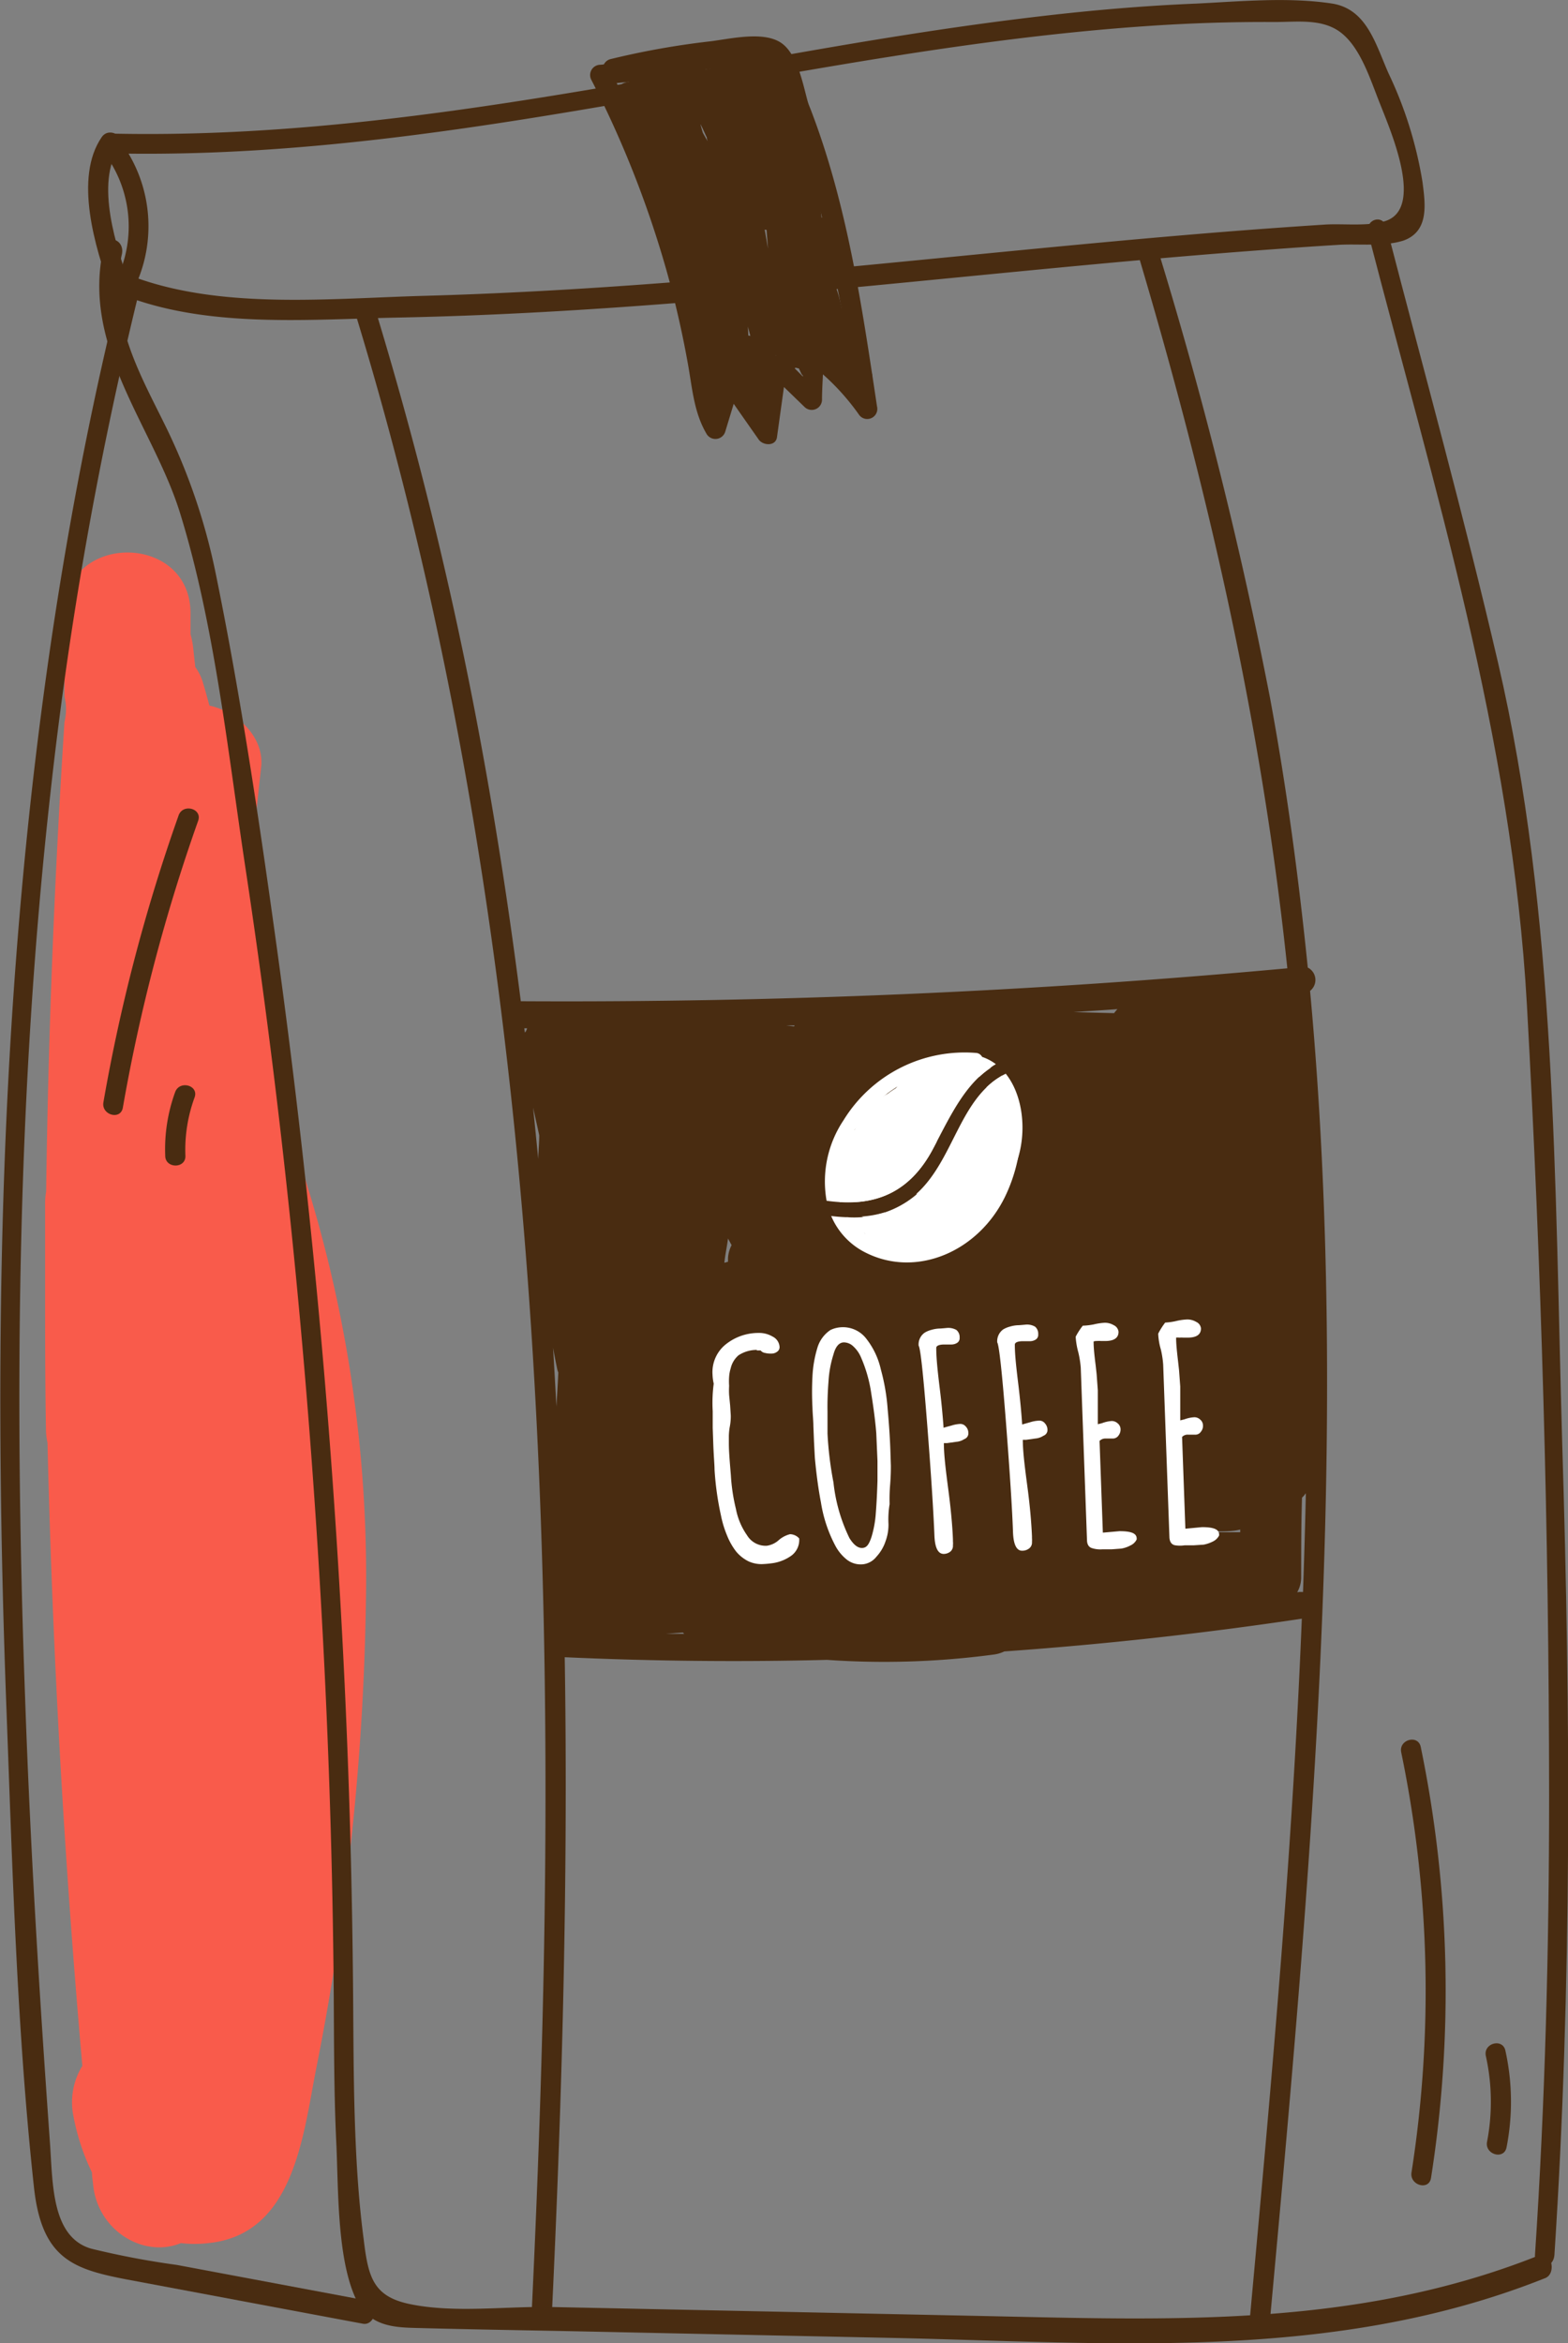 <svg id="Object" xmlns="http://www.w3.org/2000/svg" viewBox="0 0 171.01 255.45"><rect x="0" y="0" width="171.01" height="255.45" fill="#808080" stroke="none"/><defs><style>.cls-1{fill:#f95b4b;}.cls-2{fill:#492c11;}.cls-3{fill:#fff;}</style></defs><path class="cls-1" d="M886.15,904.55q-1.8-15.63-5.15-31.08.57-5.6,1.19-11.2c.37-3.27-2.59-6.08-5.64-6.73-.22-.81-.44-1.62-.68-2.42a5.55,5.55,0,0,0-.86-1.78c-.08-.7-.16-1.4-.23-2.1a9.46,9.46,0,0,0-.29-1.48v-2.27c0-8.84-13.75-8.86-13.75,0v9.06a5.79,5.79,0,0,1,0,2.78q-1.65,25.56-2,51.18a7.68,7.68,0,0,0-.11,1.3c0,2.91,0,5.82,0,8.72,0,5.27,0,10.54.09,15.81a7,7,0,0,0,.17,1.56q.81,34,3.8,67.93a7.55,7.55,0,0,0-1,5.33,24.4,24.4,0,0,0,2.05,6.29c0,.46.09.92.13,1.37.51,5,5.53,8,9.57,6.33a12.67,12.67,0,0,0,3,0c9.34-.94,10.32-11.72,11.75-19a281.51,281.51,0,0,0,5.45-52.75A144.65,144.65,0,0,0,886.15,904.55Z" transform="translate(-853.71 -778.62)"/><path class="cls-2" d="M1024.09,936c-.83-28.44-.59-57.57-7-85.14-3.7-15.92-8.05-31.63-12.14-47.41-.41-1.59-2.46-.91-2,.69,7.15,27.61,15.67,54.94,17.29,84.06,1.59,28.61,2.4,57.43,2.42,86.1,0,16.73-.43,33.46-1.54,50.13-.11,1.67,2,1.66,2.12,0C1025.16,995,1025,965.5,1024.09,936Z" transform="translate(-853.71 -778.62)"/><path class="cls-2" d="M1021.63,1024.46c-20,8-40.38,7.06-61.08,6.63l-31.09-.65-15.54-.32c-5-.11-10.65.7-15.55-.33-4-.84-4.51-3-5-7.08-.49-3.72-.75-7.49-.9-11.27-.25-6.13-.2-12.28-.28-18.42q-.21-18.91-1.25-37.81-2-36.68-7-73c-1.89-13.68-3.92-27.43-6.67-40.9A66.62,66.62,0,0,0,872,825.56c-2.83-5.86-6.62-12-5-19.22.36-1.61-1.68-2.3-2-.69-2.44,10.85,5.42,19.46,8.34,28.88,3.75,12.08,5.19,25.79,7.1,38.45,4,26.36,6.7,53,8.24,79.71q1.17,20.14,1.4,40.33c.08,6.42,0,12.85.31,19.26.23,4.92.07,12.33,2.06,16.79,1.51,3.41,4.61,3.27,7.39,3.35,6.13.16,12.25.25,18.37.38l32.51.68c24,.5,48.34,2.73,71.53-6.52C1023.49,1026.45,1022.93,1023.94,1021.63,1024.46Z" transform="translate(-853.71 -778.62)"/><path class="cls-2" d="M893.86,1029.44,873,1025.53a91,91,0,0,1-9.37-1.78c-4.31-1.28-4.16-7.1-4.47-11.51C858,996,857,979.77,856.44,963.5c-1.19-32.84-.87-65.89,2.78-98.5a421.75,421.75,0,0,1,9.44-53.67c.4-1.6-1.65-2.29-2-.69-8.16,33.23-11.81,67.79-12.69,102.4-.44,17.36-.2,34.74.45,52.08s1.14,34.9,3,52c.86,7.78,4.33,8.88,10.15,10l25.72,4.82C894.63,1032.19,895.2,1029.69,893.86,1029.44Z" transform="translate(-853.71 -778.62)"/><path class="cls-2" d="M1008.85,798.46a43.69,43.69,0,0,0-3.7-11.84c-1.4-3.14-2.35-7-6.14-7.61-4.76-.73-10-.24-14.79,0-5.69.23-11.36.72-17,1.38-10,1.16-20,2.84-29.92,4.61-23.7,4.21-47.45,8.75-71.63,8.18a1.12,1.12,0,0,0-.78,1.89,13.29,13.29,0,0,1,1.84,13.33,1.17,1.17,0,0,0-.39,2,1.19,1.19,0,0,0,1.3.59c9.13,3.4,19.92,2.44,29.45,2.25,10.62-.21,21.23-.85,31.81-1.7,21.22-1.69,42.36-4.2,63.58-5.74q3.62-.27,7.24-.49c2.16-.13,5,.22,7.1-.48C1009.59,803.8,1009.16,800.86,1008.85,798.46Zm-4.09,4.27c-1.9.59-4.5.25-6.51.37q-4.35.28-8.68.61c-19.29,1.48-38.52,3.7-57.8,5.3-10.58.88-21.19,1.57-31.81,1.86-9.94.27-21.54,1.48-31.15-1.88a15.48,15.48,0,0,0-1.08-13.62c37.49.42,73.59-11.31,110.81-13.89q7.1-.5,14.2-.46c2.42,0,5-.37,7,1,2.32,1.61,3.41,5.26,4.46,7.87C1005.42,793,1009.08,801.39,1004.76,802.73Z" transform="translate(-853.71 -778.62)"/><path class="cls-2" d="M867.86,809.67c-1.42-4-3.82-11.1-1.14-15,.81-1.17-1.11-2.27-1.91-1.11-3.07,4.44-.7,12.08.93,16.66C866.21,811.58,868.34,811,867.86,809.67Z" transform="translate(-853.71 -778.62)"/><path class="cls-2" d="M924.7,786.5h-.36a1.11,1.11,0,1,0,0,2.21h.36a1.12,1.12,0,0,0,1.11-1.1A1.13,1.13,0,0,0,924.7,786.5Z" transform="translate(-853.71 -778.62)"/><path class="cls-2" d="M942.18,790.7c-1.27-3.31-2.92-5.59-6.58-6.28a21.4,21.4,0,0,0-10.07.74q-3.16.18-6.32.52a1.12,1.12,0,0,0-1,1.66A112.49,112.49,0,0,1,926.37,808q1.44,5.1,2.37,10.32c.48,2.65.65,5.3,2.06,7.65a1.12,1.12,0,0,0,2-.27l.93-3.06c.9,1.3,1.81,2.59,2.72,3.89.47.68,1.87.77,2-.26q.38-2.73.76-5.46l2.26,2.19a1.12,1.12,0,0,0,1.89-.78c0-.93.06-1.86.1-2.79a25.35,25.35,0,0,1,3.9,4.35,1.1,1.1,0,0,0,2-.85C947.73,812.08,946.12,801,942.18,790.7Zm.85,25.51c-.71-.54-1.63.2-1.66.95l-.09,2.51-2-2c-.53-.52-1.72-.38-1.84.49l-.68,4.84c-.81-1.16-1.61-2.32-2.42-3.47a1.12,1.12,0,0,0-2,.26l-.68,2.27c-.63-2.27-.78-4.78-1.23-7q-1.07-5.19-2.61-10.25a115.24,115.24,0,0,0-6.85-17.13q.66-.08,1.32-.12a.91.91,0,0,0,1.26.6c.7-.28,1.49-.58,2.34-.85,1.21-.06,2.43-.12,3.65-.15a1,1,0,0,0,1-.94,10.67,10.67,0,0,1,5.66.55c4.31,2,5.23,8.21,6.36,12.34a189.13,189.13,0,0,1,4.1,20.28A29.4,29.4,0,0,0,943,816.21Z" transform="translate(-853.71 -778.62)"/><path class="cls-2" d="M944.48,808.92a.92.92,0,0,0-.44-.45c-.08-.4-.13-.8-.2-1.2l-.6-5.53a1,1,0,0,0,0-.5c0-.14-.07-.29-.11-.43l-.06-.54a1.17,1.17,0,0,0-.2-.55c-.24-1-.49-2-.77-3.08s-.48-2-.79-3a1.45,1.45,0,0,0-.11-.25l-2-7.83c-.29-1.12-2.15-1-2.18.14a1.2,1.2,0,0,0-.94.25l-.24-.17a.9.9,0,0,0-1-.87,2.2,2.2,0,0,0-1.91.89,1.53,1.53,0,0,0-.14.21,4.29,4.29,0,0,0-.65,1.15c-.59-.8-2.11-.61-2,.57h0c-.28-.41-.57-.81-.87-1.21-.6-.77-2.13-.66-2.06.56,0,.45.08.9.12,1.34l-.46-.62c-.74-1-2,.11-1.85,1a.66.66,0,0,0-.2.06,1.21,1.21,0,0,0-1.46-.16c-.08-.2-.16-.39-.25-.59-.49-1.13-2.48-.31-2,.85s1,2.28,1.46,3.39c.81,1.87,1.61,3.73,2.41,5.6a1.64,1.64,0,0,0,.16.26,101,101,0,0,0,5.52,18.44,1.1,1.1,0,0,0,2,.31c.21.52.41,1,.63,1.57.43,1,2.22,1.06,2.17-.3l-.18-4q.42,1.63.87,3.27a1.11,1.11,0,0,0,2.16-.22c.11.29.21.59.32.88.41,1.06,2.28,1.05,2.17-.29,0-.21,0-.42,0-.63a4.12,4.12,0,0,0,1.36.4C947.22,818.18,945.74,811.76,944.48,808.92Zm-12.09-1.27.27.35c0,.82.07,1.63.1,2.45-.11-.36-.24-.71-.36-1.06C932.4,808.81,932.4,808.23,932.39,807.65Zm4.92-4c.05.69.11,1.38.16,2.07l-.36-2.07A1.34,1.34,0,0,0,937.31,803.68Zm-7.2-11.49c.25.48.47,1,.69,1.46,0,.13.05.26.08.39l-.51-.9C930.28,792.82,930.19,792.51,930.11,792.19Z" transform="translate(-853.71 -778.62)"/><path class="cls-2" d="M945.7,808.53c-.36-1.82-.73-3.63-1.1-5.45a.93.93,0,0,0-1.32-.72,1.1,1.1,0,0,0-2.1.66,35.79,35.79,0,0,0,1.91,5.12l.1.73a.85.85,0,0,0,.68.77C944.56,810.39,945.92,809.59,945.7,808.53Z" transform="translate(-853.71 -778.62)"/><path class="cls-2" d="M941.82,789.75c-.53-1.89-1.12-5.24-2.92-6.46-2-1.35-5.74-.38-7.93-.14a87.82,87.82,0,0,0-10.7,1.92,1.1,1.1,0,0,0,.58,2.13c2.15-.52,4.3-1,6.48-1.34,2.35-.38,5.87-1.34,8.25-.87,4.94,1,5.38,10.72,5.59,14.76.07,1.42,2.28,1.43,2.21,0A45.69,45.69,0,0,0,941.82,789.75Z" transform="translate(-853.71 -778.62)"/><path class="cls-2" d="M948.77,819.26a33.66,33.66,0,0,1-1.06-3.87,9.5,9.5,0,0,0-.46-2.61,1,1,0,0,0-1.73-.51c-.12-.19-.23-.37-.36-.56-.42-.61-1.53-.81-1.9,0a29.18,29.18,0,0,0-1.66,4.48,1,1,0,0,0-1,.31c.85-1.07-2.23-2-2.73-1.82a2.78,2.78,0,0,0-1.28.81,1,1,0,0,0-.89-.2,1.34,1.34,0,0,0-1,0c-.22-.45-.45-.9-.69-1.34l.24-6.09c.06-1.42-2.15-1.41-2.21,0s-.11,2.91-.17,4.36a1.15,1.15,0,0,0-1.57,1c-.05.5-.07,1-.09,1.48a1.1,1.1,0,0,0-.11.32,14.57,14.57,0,0,0,.54,6.72,1.11,1.11,0,0,0,2.17-.3c0-.5,0-1,0-1.48a3.08,3.08,0,0,0,2.41.95,17.28,17.28,0,0,0,1,2.27,1.11,1.11,0,0,0,2-.56,19.82,19.82,0,0,0-.59-4.32c.22-.52.5-1,1-1,.12,0,.44.89.72,1,.58.15,1,.42,1.48.48.1.2.19.39.28.59a1.12,1.12,0,0,0,2-.27c.13-.67.29-1.33.46-2a25.21,25.21,0,0,0,2.52,3.07,1,1,0,0,0,.86.3l.11.09A1.12,1.12,0,0,0,948.77,819.26Z" transform="translate(-853.71 -778.62)"/><path class="cls-2" d="M873.19,867.51a191.84,191.84,0,0,0-8.2,31.27c-.25,1.39,1.88,2,2.12.58a193,193,0,0,1,8.21-31.26C875.8,866.76,873.66,866.18,873.19,867.51Z" transform="translate(-853.71 -778.62)"/><path class="cls-2" d="M872.81,897.68a18.17,18.17,0,0,0-1.08,6.93c0,1.42,2.26,1.43,2.2,0a16.59,16.59,0,0,1,1-6.35C875.42,896.93,873.29,896.35,872.81,897.68Z" transform="translate(-853.71 -778.62)"/><path class="cls-2" d="M1008.66,969.06c-.29-1.39-2.42-.8-2.13.59a128,128,0,0,1,1.12,45.81c-.21,1.39,1.91,2,2.13.59A131.36,131.36,0,0,0,1008.66,969.06Z" transform="translate(-853.71 -778.62)"/><path class="cls-2" d="M1017.89,1002.16c-.3-1.38-2.43-.8-2.13.59a23.06,23.06,0,0,1,.13,9.36c-.26,1.39,1.87,2,2.13.59A25.81,25.81,0,0,0,1017.89,1002.16Z" transform="translate(-853.71 -778.62)"/><path class="cls-2" d="M996.59,886.64a1.51,1.51,0,0,0-.25-2.54c-1-9.84-2.31-19.64-4.12-29.41a474.62,474.62,0,0,0-12.36-49.28,1.11,1.11,0,0,0-2.13.59c7.67,25.69,13.6,51.57,16.38,78.18q-41.68,3.83-83.6,3.59c-1.19-9.34-2.61-18.66-4.32-27.94a429.32,429.32,0,0,0-11.42-47.05c-.41-1.36-2.54-.78-2.13.58,16.58,54.5,21,111.69,20.53,168.4-.14,16.24-.69,32.46-1.46,48.67-.06,1.43,2.15,1.42,2.21,0,1.12-23.66,1.76-47.42,1.38-71.15q14.31.65,28.61.29a90,90,0,0,0,18.18-.58,3.76,3.76,0,0,0,1.15-.34q16.28-1.15,32.45-3.57c-.36,8.95-.88,17.9-1.5,26.83-1.16,16.62-2.68,33.21-4.2,49.8-.13,1.42,2.08,1.41,2.21,0C996.62,983.62,1001.05,934.84,996.59,886.64Zm-63.48,27,.39.72a3.53,3.53,0,0,0-.39,1.38l0,.43-.4.11C932.8,915.39,933,914.51,933.11,913.63Zm52.49,31.85a12.49,12.49,0,0,0,2.67,0,4.83,4.83,0,0,0,.7-.13v.3h-3.39S985.59,945.53,985.6,945.48Zm-10.38-56.42-4.41-.12c1.59-.11,3.18-.2,4.77-.32A4.94,4.94,0,0,0,975.22,889.06Zm-34.9,1.44-.86-.11.91,0A.58.58,0,0,1,940.32,890.5Zm-27.8,11.88c0,.86-.09,1.71-.11,2.57-.18-1.87-.37-3.73-.56-5.6C912.07,900.36,912.3,901.37,912.52,902.38Zm2,25.59c0,.1.06.18.08.27-.05,1.22-.13,2.44-.2,3.65V932q-.18-3.23-.37-6.45C914.17,926.33,914.33,927.15,914.51,928Zm13.67,28.61.14.14-2,0Zm-17-65.87c0,.11-.09.22-.12.33l-.12.13-.06-.46Zm84.13,61.47-.13,0a3.24,3.24,0,0,0,.43-1.68c0-2.87,0-5.75.09-8.62a3.37,3.37,0,0,0,.42-.49q-.12,5.4-.31,10.78A2.07,2.07,0,0,0,995.3,952.18Z" transform="translate(-853.71 -778.62)"/><path class="cls-3" d="M935.33,948.82a4.13,4.13,0,0,1-1.35-1.08A7.24,7.24,0,0,1,933,946a11.35,11.35,0,0,1-.66-2.17,32.21,32.21,0,0,1-.7-5c0-.5-.08-1.35-.13-2.56l-.07-2c0-.58,0-1.18,0-1.81a15.86,15.86,0,0,1,.11-3,5.36,5.36,0,0,1-.13-1,3.88,3.88,0,0,1,1.34-3.2,5.68,5.68,0,0,1,3.65-1.33,2.9,2.9,0,0,1,1.57.4,1.34,1.34,0,0,1,.75,1.11.59.59,0,0,1-.24.52,1,1,0,0,1-.64.22,2.48,2.48,0,0,1-.7-.07.73.73,0,0,1-.48-.27h-.42v-.06a3.63,3.63,0,0,0-2,.59,2.67,2.67,0,0,0-.85,1.42,4,4,0,0,0-.17.91,7,7,0,0,0,0,1,8.45,8.45,0,0,0,0,1l.11,1.13.07,1.09a6,6,0,0,1-.09,1.14,6.35,6.35,0,0,0-.12,1.14l0,.78c0,.84.1,2,.22,3.45a20.2,20.2,0,0,0,.55,3.68,7.42,7.42,0,0,0,1.21,2.87,2.37,2.37,0,0,0,2.15,1.15,2.46,2.46,0,0,0,1.33-.63,3,3,0,0,1,1.21-.63,1.38,1.38,0,0,1,1,.46,2.12,2.12,0,0,1-.84,1.87,4.65,4.65,0,0,1-2,.82c-.43.06-.77.09-1,.1A3.39,3.39,0,0,1,935.33,948.82Z" transform="translate(-853.71 -778.62)"/><path class="cls-3" d="M946.09,948.66a4.83,4.83,0,0,1-1.28-1.54,15.06,15.06,0,0,1-1.57-4.74c-.27-1.39-.49-3-.66-4.84l-.09-1.71-.07-1.75c0-.56-.08-1.24-.1-2a32.06,32.06,0,0,1,0-3.44,12.85,12.85,0,0,1,.54-3.1,3.54,3.54,0,0,1,1.42-1.93,3.07,3.07,0,0,1,1.16-.3,3.2,3.2,0,0,1,2.76,1.26,8.42,8.42,0,0,1,1.58,3.35,22.25,22.25,0,0,1,.74,4.31c.14,1.53.24,3,.29,4.33l.06,1.85c0,.36,0,1.06-.08,2.07a19.08,19.08,0,0,0-.06,2v.13a10,10,0,0,0-.12,2.14,5.22,5.22,0,0,1-.32,1.89,4.63,4.63,0,0,1-1,1.69,2.17,2.17,0,0,1-1.59.83A2.47,2.47,0,0,1,946.09,948.66Zm2.67-2.5a11.64,11.64,0,0,0,.47-2.62c.08-1,.14-2.19.18-3.49,0-.56,0-1.28,0-2.17l-.13-3c-.09-1.17-.27-2.62-.55-4.36a15.12,15.12,0,0,0-1.11-3.91,3.45,3.45,0,0,0-.86-1.23,1.5,1.5,0,0,0-1-.42c-.54,0-.92.46-1.15,1.31a12,12,0,0,0-.54,2.93c-.09,1.15-.13,2.24-.11,3.28v1.07c0,.3,0,.71,0,1.23v.13a38.36,38.36,0,0,0,.65,5.32,18.24,18.24,0,0,0,1.74,6.06c.46.74.92,1.1,1.4,1.08S948.48,947,948.76,946.16Z" transform="translate(-853.71 -778.62)"/><path class="cls-3" d="M955.62,946c-.1-2.5-.35-6.5-.78-12s-.74-8.39-.94-8.68a1.55,1.55,0,0,1,.66-1.42,2.69,2.69,0,0,1,.71-.3,3.62,3.62,0,0,1,.86-.15q.2,0,.81-.06a1.81,1.81,0,0,1,1.07.21,1,1,0,0,1,.36.84.61.61,0,0,1-.24.55,1.16,1.16,0,0,1-.64.2l-.33,0h-.45c-.61,0-.9.15-.89.39,0,1.12.16,2.59.38,4.39.19,1.51.32,2.94.42,4.3.14-.05.43-.13.85-.24a3.71,3.71,0,0,1,.94-.18.77.77,0,0,1,.63.28,1,1,0,0,1,.28.69.65.65,0,0,1-.39.66l-.3.16a1.92,1.92,0,0,1-.63.16l-1,.14h-.35c0,1.29.22,3.05.51,5.26s.44,4.08.48,5.27l0,.13,0,.06a2,2,0,0,1,0,.42.82.82,0,0,1-.26.67,1.18,1.18,0,0,1-.77.27C956,948,955.67,947.33,955.62,946Z" transform="translate(-853.71 -778.62)"/><path class="cls-3" d="M964.19,945.64q-.13-3.75-.77-12c-.43-5.49-.75-8.39-.95-8.68a1.59,1.59,0,0,1,.66-1.42,2.78,2.78,0,0,1,.72-.3,3.55,3.55,0,0,1,.85-.15q.19,0,.81-.06a1.77,1.77,0,0,1,1.08.21,1,1,0,0,1,.35.84.61.61,0,0,1-.24.55,1.16,1.16,0,0,1-.64.2l-.32,0h-.46c-.6,0-.9.15-.89.39,0,1.12.17,2.59.39,4.39.18,1.51.32,2.94.41,4.3l.85-.24a3.77,3.77,0,0,1,1-.18.75.75,0,0,1,.62.28,1.07,1.07,0,0,1,.29.69.66.66,0,0,1-.4.66l-.3.16a1.92,1.92,0,0,1-.63.16l-1,.14h-.36c0,1.29.22,3,.52,5.26s.43,4.08.48,5.26l0,.13,0,.07a2.66,2.66,0,0,1,0,.42.8.8,0,0,1-.27.67,1.21,1.21,0,0,1-.77.28C964.58,947.7,964.24,947,964.19,945.64Z" transform="translate(-853.71 -778.62)"/><path class="cls-3" d="M972.84,947.4c-.37-.1-.57-.39-.58-.89l-.68-18.79a11,11,0,0,0-.26-1.65,8.5,8.5,0,0,1-.29-1.64v-.1a7.66,7.66,0,0,1,.77-1.19A7.63,7.63,0,0,0,973,923a6.63,6.63,0,0,1,1.19-.18,1.91,1.91,0,0,1,1,.27.89.89,0,0,1,.51.72c0,.64-.46,1-1.45,1l-.46,0a2.13,2.13,0,0,0-.45,0,1,1,0,0,0-.36.05c0,.73.1,1.61.23,2.64l.1.91.13,1.77c0,.41,0,1,0,1.88v1.82l.45-.11a3.7,3.7,0,0,1,1.06-.24.94.94,0,0,1,.65.25.84.84,0,0,1,.32.62,1.07,1.07,0,0,1-.22.71.74.74,0,0,1-.59.33l-.39,0h-.42a.89.89,0,0,0-.67.26l.36,10,1.81-.16c1.23,0,1.86.21,1.88.78v.12a1.39,1.39,0,0,1-.69.66,3.15,3.15,0,0,1-1,.34l-1.07.08-1,0A3,3,0,0,1,972.84,947.4Z" transform="translate(-853.71 -778.62)"/><path class="cls-3" d="M981.83,947.07c-.37-.09-.56-.39-.58-.88l-.68-18.8a10.6,10.6,0,0,0-.25-1.64,7.26,7.26,0,0,1-.29-1.65V924a7.59,7.59,0,0,1,.76-1.2,6.8,6.8,0,0,0,1.2-.17,6.3,6.3,0,0,1,1.19-.17,1.9,1.9,0,0,1,1,.27.87.87,0,0,1,.51.71c0,.65-.46,1-1.45,1l-.45,0a3.24,3.24,0,0,0-.46,0,1.22,1.22,0,0,0-.35,0c0,.73.1,1.62.22,2.65l.1.9.13,1.78c0,.41,0,1,0,1.88v1.81l.45-.11a3.7,3.7,0,0,1,1.06-.23.9.9,0,0,1,.66.25.83.83,0,0,1,.31.62,1,1,0,0,1-.22.7.73.73,0,0,1-.58.33l-.39,0-.42,0a.82.82,0,0,0-.67.25l.36,10,1.81-.17c1.23,0,1.85.22,1.87.78v.13a1.48,1.48,0,0,1-.69.66,3.76,3.76,0,0,1-1,.34l-1.07.07-1,0A3.27,3.27,0,0,1,981.83,947.07Z" transform="translate(-853.71 -778.62)"/><path class="cls-3" d="M945.49,909.68c-1.13-3.45.71-7.67,3.4-10.42a13.59,13.59,0,0,1,10.25-4.2.74.74,0,0,0,.46.52,6.44,6.44,0,0,1,.92.42,10,10,0,0,1,1.39-1.12,6.67,6.67,0,0,0-1-.61.81.81,0,0,0-.69-.86,15.5,15.5,0,0,0-14.51,7.33,12,12,0,0,0-1.85,8.78C944.41,909.6,945,909.65,945.49,909.68Z" transform="translate(-853.71 -778.62)"/><path class="cls-3" d="M963,895.87a8.81,8.81,0,0,0-1.36,1c3.24,3.1,1.83,9.56-.76,13.38-3.08,4.53-9.89,5.64-13.61,2.21a7,7,0,0,1-1-1.14,17.34,17.34,0,0,1-1.91-.14,7.88,7.88,0,0,0,3.77,4c5.53,2.78,12.29-.1,15.21-6.14C965.45,904.65,965.84,899.07,963,895.87Z" transform="translate(-853.71 -778.62)"/><path class="cls-3" d="M958.8,895.29a2.62,2.62,0,0,1,1.68.75,10.73,10.73,0,0,1,1.27-1,4.08,4.08,0,0,0-2.86-1.42C957.89,893.5,957.8,895.22,958.8,895.29Z" transform="translate(-853.71 -778.62)"/><path class="cls-3" d="M963.81,900.57a14,14,0,0,0-1.26-4.41,7.81,7.81,0,0,0-1.26,1,13.42,13.42,0,0,1,1,3.84C962.44,902.1,964,901.65,963.81,900.57Z" transform="translate(-853.71 -778.62)"/><path class="cls-3" d="M946.77,908.58a5.74,5.74,0,0,0,0,1.1c3.46-.15,6.52-1.69,8.71-5.85,1.93-3.65,3.56-7.27,6.84-9.2a5.27,5.27,0,0,0-3.1-1.07.8.8,0,0,0-.79.86c-2-.83-5.33.88-7,2.81-.31.2-.62.4-.9.62a7,7,0,0,0-2,1.6,5.84,5.84,0,0,0-1.75,2.79C945.73,904.58,945.53,907.17,946.77,908.58Z" transform="translate(-853.71 -778.62)"/><path class="cls-3" d="M963.4,895.67c-5.06,2.51-5.58,9.34-9.73,13.08.76,1.24,2.38,1.16,3.78.21l.11,0,0,.07a.81.81,0,0,0,.7,1.09C965.26,910.29,967,900.17,963.4,895.67Zm-5.17,8.89,0,.05a9.9,9.9,0,0,1-1.86,1.37c0-.1,0-.21.08-.31a10.38,10.38,0,0,0,2-2.1c.18-.09.35-.2.53-.31C958.65,903.68,958.44,904.12,958.23,904.56Zm1.25,3.78c.17-.46.35-.91.52-1.37,0,.41,0,.83-.07,1.24Zm3.57-7.34c0-.71,0-1.43-.06-2.15a.61.61,0,0,0-.65-.62,3.51,3.51,0,0,0-.08-1.33,7.57,7.57,0,0,1,1.42,4.15A.73.73,0,0,0,963.05,901Z" transform="translate(-853.71 -778.62)"/><path class="cls-3" d="M947.69,911.24a1.68,1.68,0,0,0,.7.14,1.55,1.55,0,0,0,.31,0,.75.75,0,0,0,1-.07,2.18,2.18,0,0,0,.42-.44l.11-.09A11.35,11.35,0,0,1,947.69,911.24Z" transform="translate(-853.71 -778.62)"/><path class="cls-3" d="M949.73,902.59l-1.37-.21a.83.83,0,0,0-1,.6c-.13.41.07,1,.49,1.06l1.37.21a.85.85,0,0,0,1-.6C950.35,903.24,950.15,902.66,949.73,902.59Z" transform="translate(-853.71 -778.62)"/><path class="cls-3" d="M945.51,909.68c.45,0,.89,0,1.33,0a4.53,4.53,0,0,0,.87-2,.93.93,0,0,0-.11-.67c.24-.72.51-1.43.82-2.14.44-1-1-1.46-1.49-.45a26.59,26.59,0,0,0-1.5,4.6A1,1,0,0,0,945.51,909.68Z" transform="translate(-853.71 -778.62)"/><path class="cls-3" d="M945.11,906.13a5.63,5.63,0,0,0-.13,2.19,2.18,2.18,0,0,0,0,.25.53.53,0,0,0,.07.26,5.82,5.82,0,0,0,.25.84c4.06.25,7.69-1.1,10.18-5.84.16-.29.31-.58.46-.88v0l-.62.88a3.44,3.44,0,0,0-.56.11,4.45,4.45,0,0,0-1.93,1.77c-1.17,0-2.23,1.5-2.69,3a5,5,0,0,0-2.61-1.26,5.47,5.47,0,0,0-.22-2.82l0-.23c.06-.12.13-.24.2-.36a.82.82,0,0,0,0-.9l.06-.28c.21-1.07-1.26-1.54-1.49-.45l-.3,1.51A8,8,0,0,0,945.11,906.13Z" transform="translate(-853.71 -778.62)"/><path class="cls-3" d="M961.07,908.45l-.86.62a.25.25,0,0,0,0-.07,1,1,0,0,0-.12-.16c.1-.26.19-.52.28-.79l.61-1a.8.8,0,0,0-1-1.18c-.54.3-1.05.62-1.56,1a30.89,30.89,0,0,0,1.6-4.51.77.77,0,0,0-1.26-.84c-.26.23-.51.47-.76.71-1.23,2.44-2.42,5-4.51,6.75a10.48,10.48,0,0,1-7.43,2.33,4.17,4.17,0,0,0,2,1.79,1.68,1.68,0,0,0,.55.91c.88.77,2.63.92,4.34.58a8.7,8.7,0,0,0,2.68-.51.69.69,0,0,0,.2,0,.61.61,0,0,0,.64.12,6.25,6.25,0,0,0,3.23-2.26l.17-.11a.83.83,0,0,0,1.19-.21,6.69,6.69,0,0,0,1.14-2.2C962.38,908.73,961.66,908.05,961.07,908.45Z" transform="translate(-853.71 -778.62)"/></svg>